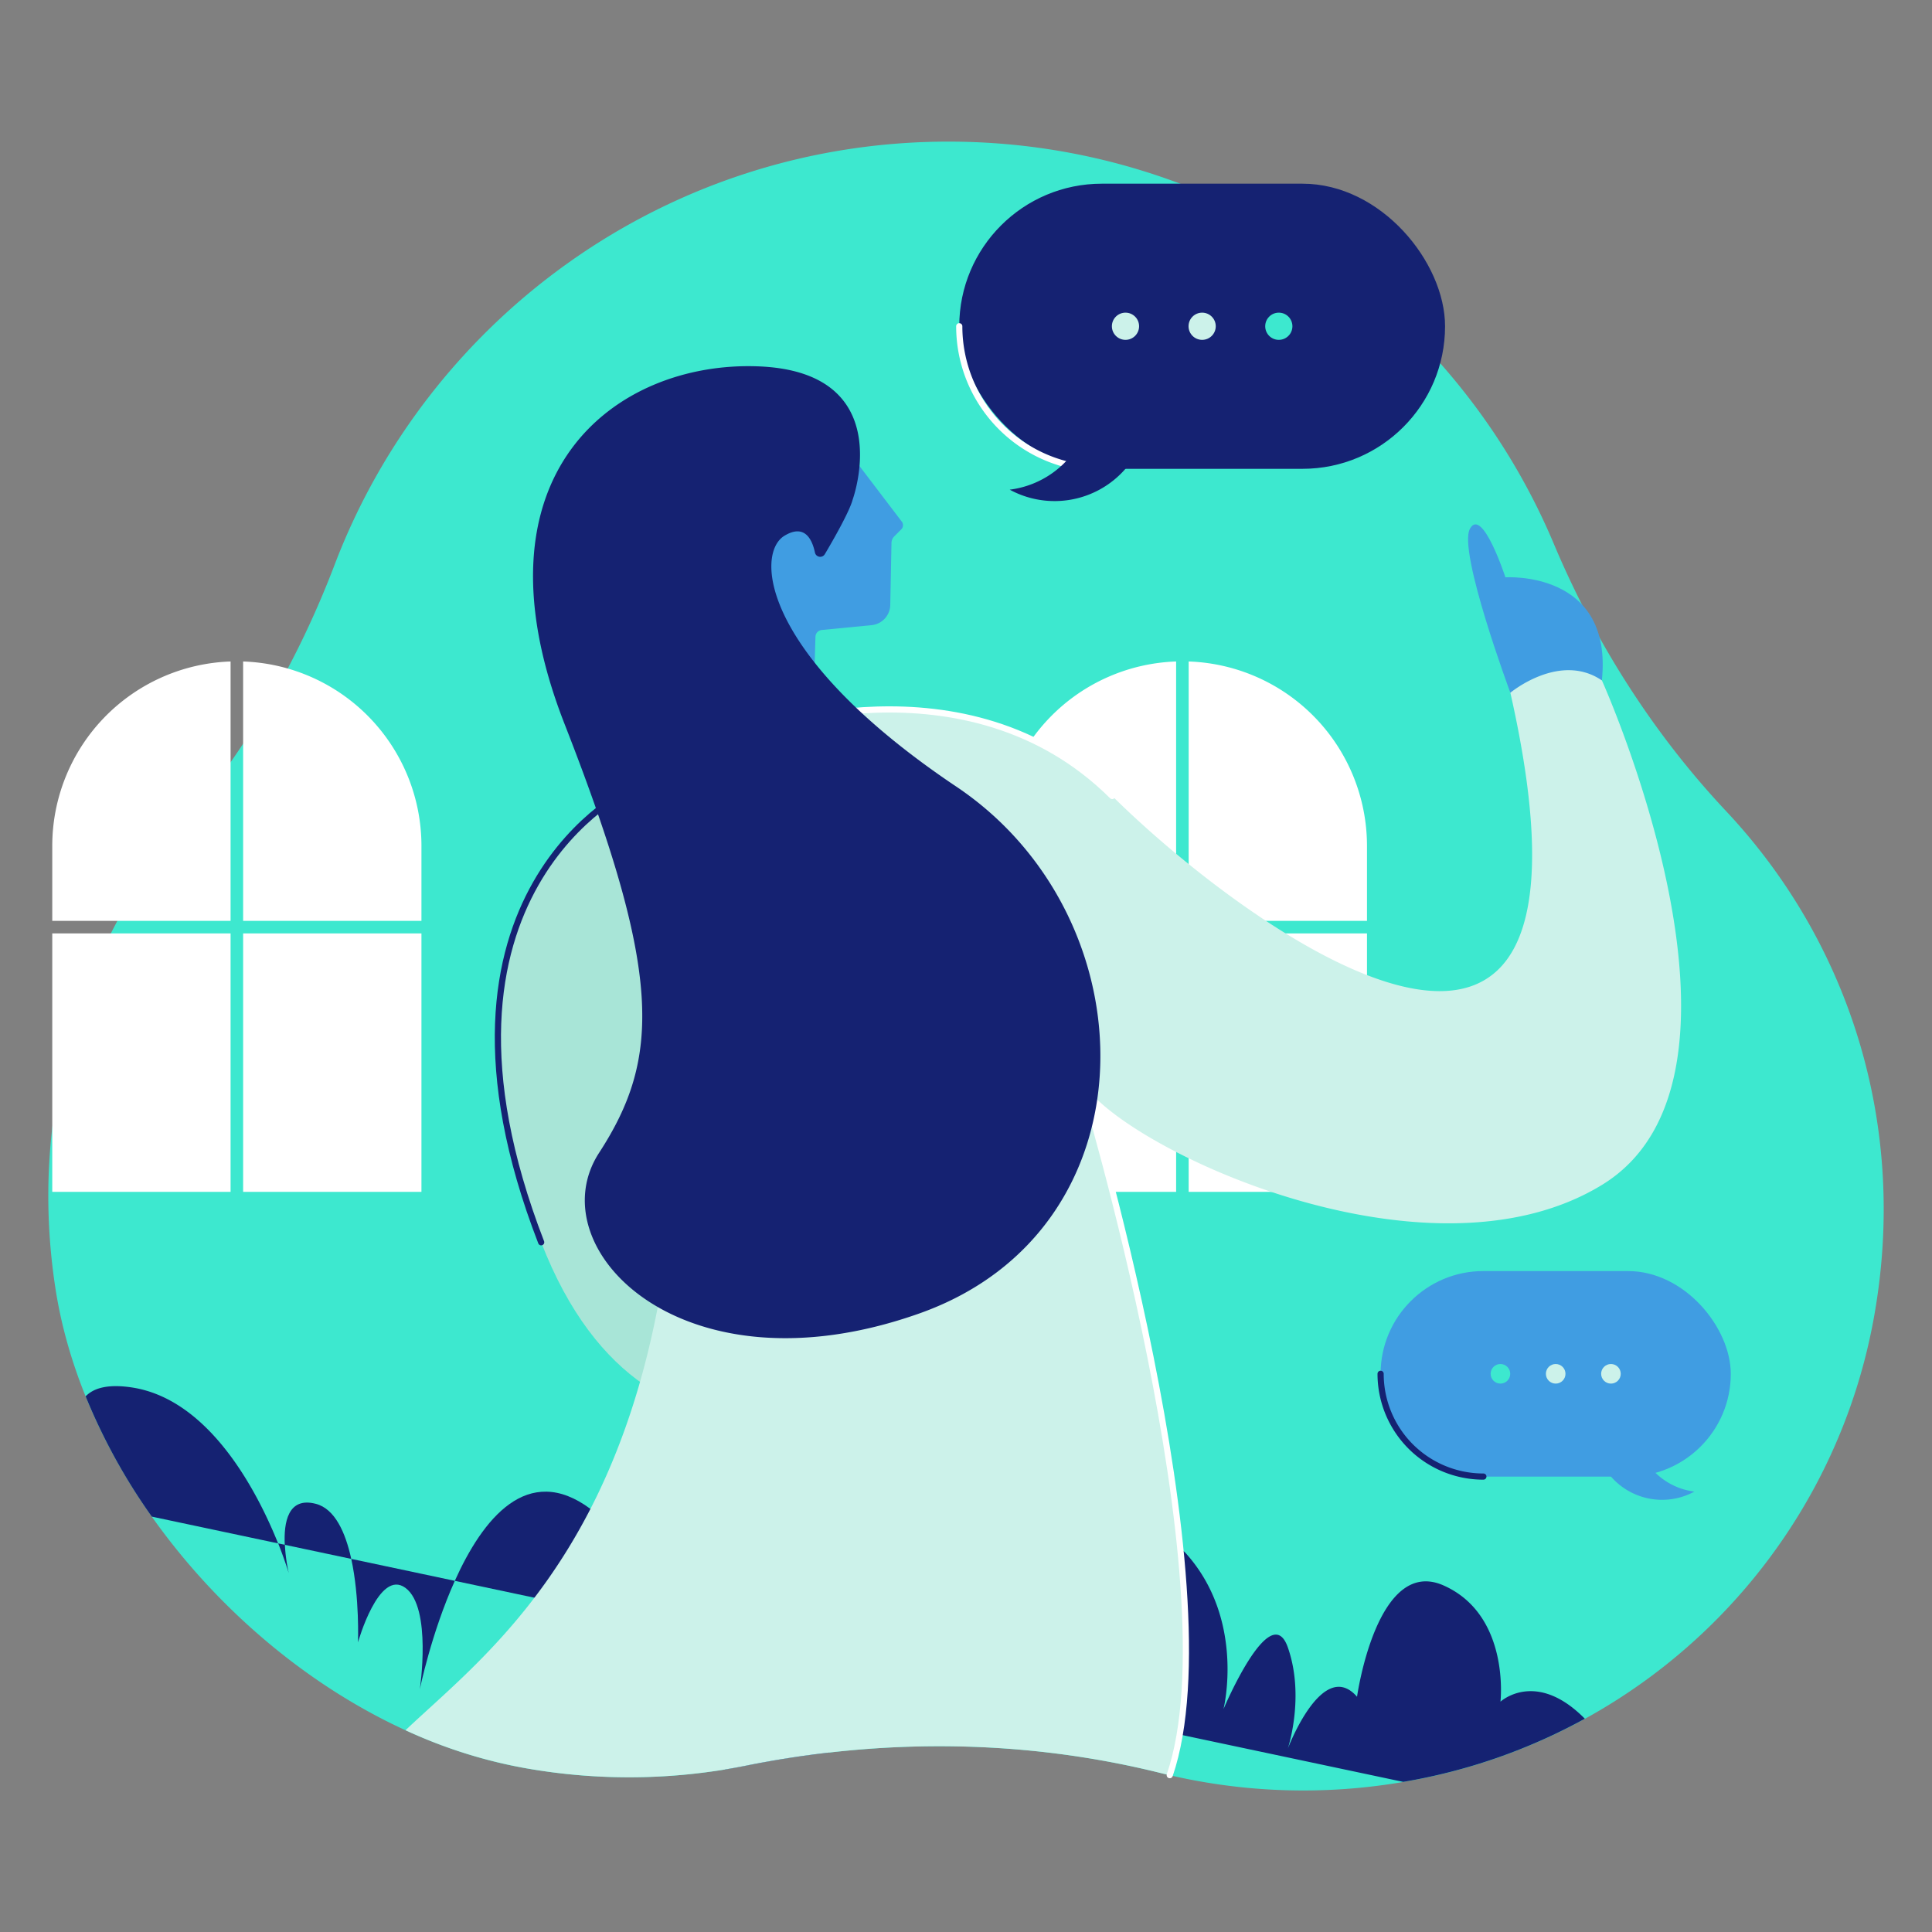 <svg viewBox="0 0 1000 1000" xmlns="http://www.w3.org/2000/svg"><rect x="0" y="0" width="1000" height="1000" fill="#808080" stroke="none"/><path d="m893.49 419.91c-37.91-40.36-67.79-87.48-89.27-138.51-51.45-122.26-172.36-208.1-313.33-208.1-145.09 0-268.89 90.94-317.66 218.92-18.39 48.29-44.18 93.49-77.48 133-53.52 63.47-81.26 149.4-67.06 241.63 17.91 116.35 128 228.63 244 248.49a307.32 307.32 0 0 0 112.94-1.34c71.27-14.37 144.86-13.82 215.39 3.79a306.15 306.15 0 0 0 124.72 4.65c123.62-20.54 221.57-116.58 244.08-239.86 18.54-101.66-14.01-196.31-76.33-262.67z" fill="#3de8cf"/><g fill="#fff"><path d="m615.25 476.64h92.3v-38.78a95.54 95.54 0 0 0 -92.3-95.48z"/><path d="m608.76 476.64v-134.26a95.54 95.54 0 0 0 -92.3 95.48v38.78z"/><path d="m516.46 483.13h92.3v133.78h-92.3z"/><path d="m615.25 483.13h92.3v133.78h-92.3z"/></g><g fill="#152272"><path d="m149.45 814.23a89.27 89.27 0 0 1 -2-14.64l-3.46-.74c3.65 9.22 5.46 15.38 5.46 15.38z"/><path d="m375.3 915.85q5.19-.86 10.33-1.89 21.51-4.34 43.24-6.83c14.33-11.67 30.84-24.77 48-37.7l-125.49-26.6c11.82 25.71 19.38 52.84 23.92 73.02z"/><path d="m185.29 850.07s10.8-38.4 24.6-28.16 7.4 52.48 7.4 52.48 5.92-29 18.12-56.15l-53.6-11.36c4.39 20.12 3.48 43.19 3.48 43.19z"/><path d="m68.82 718.23c-12.59-2-20.21.06-24.5 4.52a308.82 308.82 0 0 0 34.25 62.25l65.37 13.85c-10.2-25.41-34.73-74.04-75.12-80.62z"/><path d="m163.53 778.39c-14.51-3.82-16.71 9.69-16.13 21.2l34.41 7.29c-2.99-13.65-8.43-25.88-18.28-28.49z"/><path d="m776.64 880.79s5.12-44.8-29.44-60.16-44.8 57.6-44.8 57.6c-17.92-20.48-35.84 26.88-35.84 26.88s9-26.88 0-52.48-33.28 32-33.28 32 11.52-46.08-19.46-80.63c-16.35-18.24-80.24 22.7-137 65.44l249.49 52.86a297.52 297.52 0 0 0 94-32.69c-25.39-25.71-43.67-8.82-43.67-8.82z"/><path d="m305.61 781c-32.58-24.24-55.78 5.18-70.2 37.24l116 24.59c-11.16-24.21-26.07-47.15-45.8-61.83z"/></g><path d="m781.76 358.56s-27.31-73.38-20.91-84.9 18.35 25.17 18.35 25.17 55.89-3.84 49.92 53.33" fill="#409de2"/><path d="m327.15 407.84s-117.26 53.76-47.04 235.16c56.89 147.09 187.28 74.9 187.28 74.9l9.51-181.43" fill="#a8e5d7"/><path d="m327.15 407.84s-117.26 53.76-47.04 235.16" fill="none" stroke="#152272" stroke-linecap="round" stroke-linejoin="round" stroke-width="3.2"/><path d="m781.76 358.56c60.16 266.24-137 122-206.08 53.43-75.68-75.19-187.1-32.99-187.1-32.99l-7.45 9s-27.13 94.58-30.72 195.84c-7.22 206.44-95.48 269-140.52 311.73a254 254 0 0 0 62.8 19.76 307.32 307.32 0 0 0 112.94-1.33c71.27-14.37 144.86-13.82 215.39 3.79 1.48.37 3 .72 4.44 1.07 33.7-98.62-45.31-359.28-45.31-359.28 16.64 32 176.81 110.06 269 53.74s0-261.12 0-261.12c-21.86-14.94-47.39 6.36-47.39 6.36z" fill="#ccf2ea"/><path d="m575.68 412c-75.68-75.2-187.1-33-187.1-33" fill="none" stroke="#fff" stroke-linecap="round" stroke-linejoin="round" stroke-width="3.2"/><path d="m605.46 918.82c33.7-98.62-45.31-359.28-45.31-359.28" fill="none" stroke="#fff" stroke-linecap="round" stroke-linejoin="round" stroke-width="3.2"/><path d="m460.8 313.16.63-32.13a4.94 4.94 0 0 1 1.44-3.4l3.64-3.64a3.06 3.06 0 0 0 .26-4l-32.54-42.75c-11.5-16.51-37.59-20.47-47.34-12.67-11.38 9.1-5.86 63.4-18.78 56.68-8.32-4.33-16.59-1.12-19 6.89-4.42 15 17.39 25 17.39 25l-16.09 33.39a155.11 155.11 0 0 0 -9.16 23.85 40.21 40.21 0 0 0 28.14 50.19 40.08 40.08 0 0 0 49.15-28.15 73.65 73.65 0 0 0 2.47-16.85l1.07-36a3.63 3.63 0 0 1 3.27-3.49l25.73-2.5a10.71 10.71 0 0 0 9.72-10.42z" fill="#409de2"/><path d="m441.29 258.73s24.32-66.56-49.28-69.12-150.4 55.68-99.84 185 49.92 172.8 17.92 222.08 42.91 126.66 165.76 83.15 120.31-204.84 19.2-272.64-104.33-120.67-89-129.91c10.41-6.27 14.31 1.8 15.77 8.73a2.78 2.78 0 0 0 5.12.8c5.06-8.51 12.81-22.32 14.35-28.09z" fill="#152272"/><rect fill="#152272" height="147.58" rx="73.79" transform="matrix(-1 0 0 -1 1244.47 337.74)" width="251.45" x="496.51" y="95.08"/><path d="m496.51 168.87a73.79 73.79 0 0 0 73.78 73.79" fill="none" stroke="#fff" stroke-linecap="round" stroke-linejoin="round" stroke-width="3.2"/><path d="m560.42 226.21a48.65 48.65 0 0 0 -20.65-63.75 48.64 48.64 0 1 1 -14.94 92.12c-.75-.36-1.48-.74-2.21-1.13a48.58 48.58 0 0 0 37.8-27.24z" fill="#152272"/><circle cx="661.91" cy="168.87" fill="#3de8cf" r="7.04"/><circle cx="622.23" cy="168.87" fill="#ccf2ea" r="7.04"/><circle cx="582.55" cy="168.87" fill="#ccf2ea" r="7.04"/><rect fill="#409de2" height="106.38" rx="53.19" width="181.25" x="714.6" y="657.9"/><path d="m767.79 764.27a53.18 53.18 0 0 1 -53.19-53.19" fill="none" stroke="#152272" stroke-linecap="round" stroke-linejoin="round" stroke-width="3.2"/><path d="m849.78 752.41a35.05 35.05 0 0 1 14.88-45.95 35.06 35.06 0 1 0 10.77 66.4q.81-.39 1.59-.81a35 35 0 0 1 -27.24-19.64z" fill="#409de2"/><circle cx="776.62" cy="711.08" fill="#3de8cf" r="5.07"/><circle cx="805.22" cy="711.08" fill="#ccf2ea" r="5.07"/><circle cx="833.82" cy="711.08" fill="#ccf2ea" r="5.07"/><g fill="#fff"><path d="m125.84 476.64h92.3v-38.78a95.53 95.53 0 0 0 -92.3-95.48z"/><path d="m119.35 476.64v-134.26a95.54 95.54 0 0 0 -92.3 95.48v38.78z"/><path d="m27.05 483.13h92.3v133.78h-92.3z"/><path d="m125.84 483.13h92.3v133.78h-92.3z"/></g></svg>